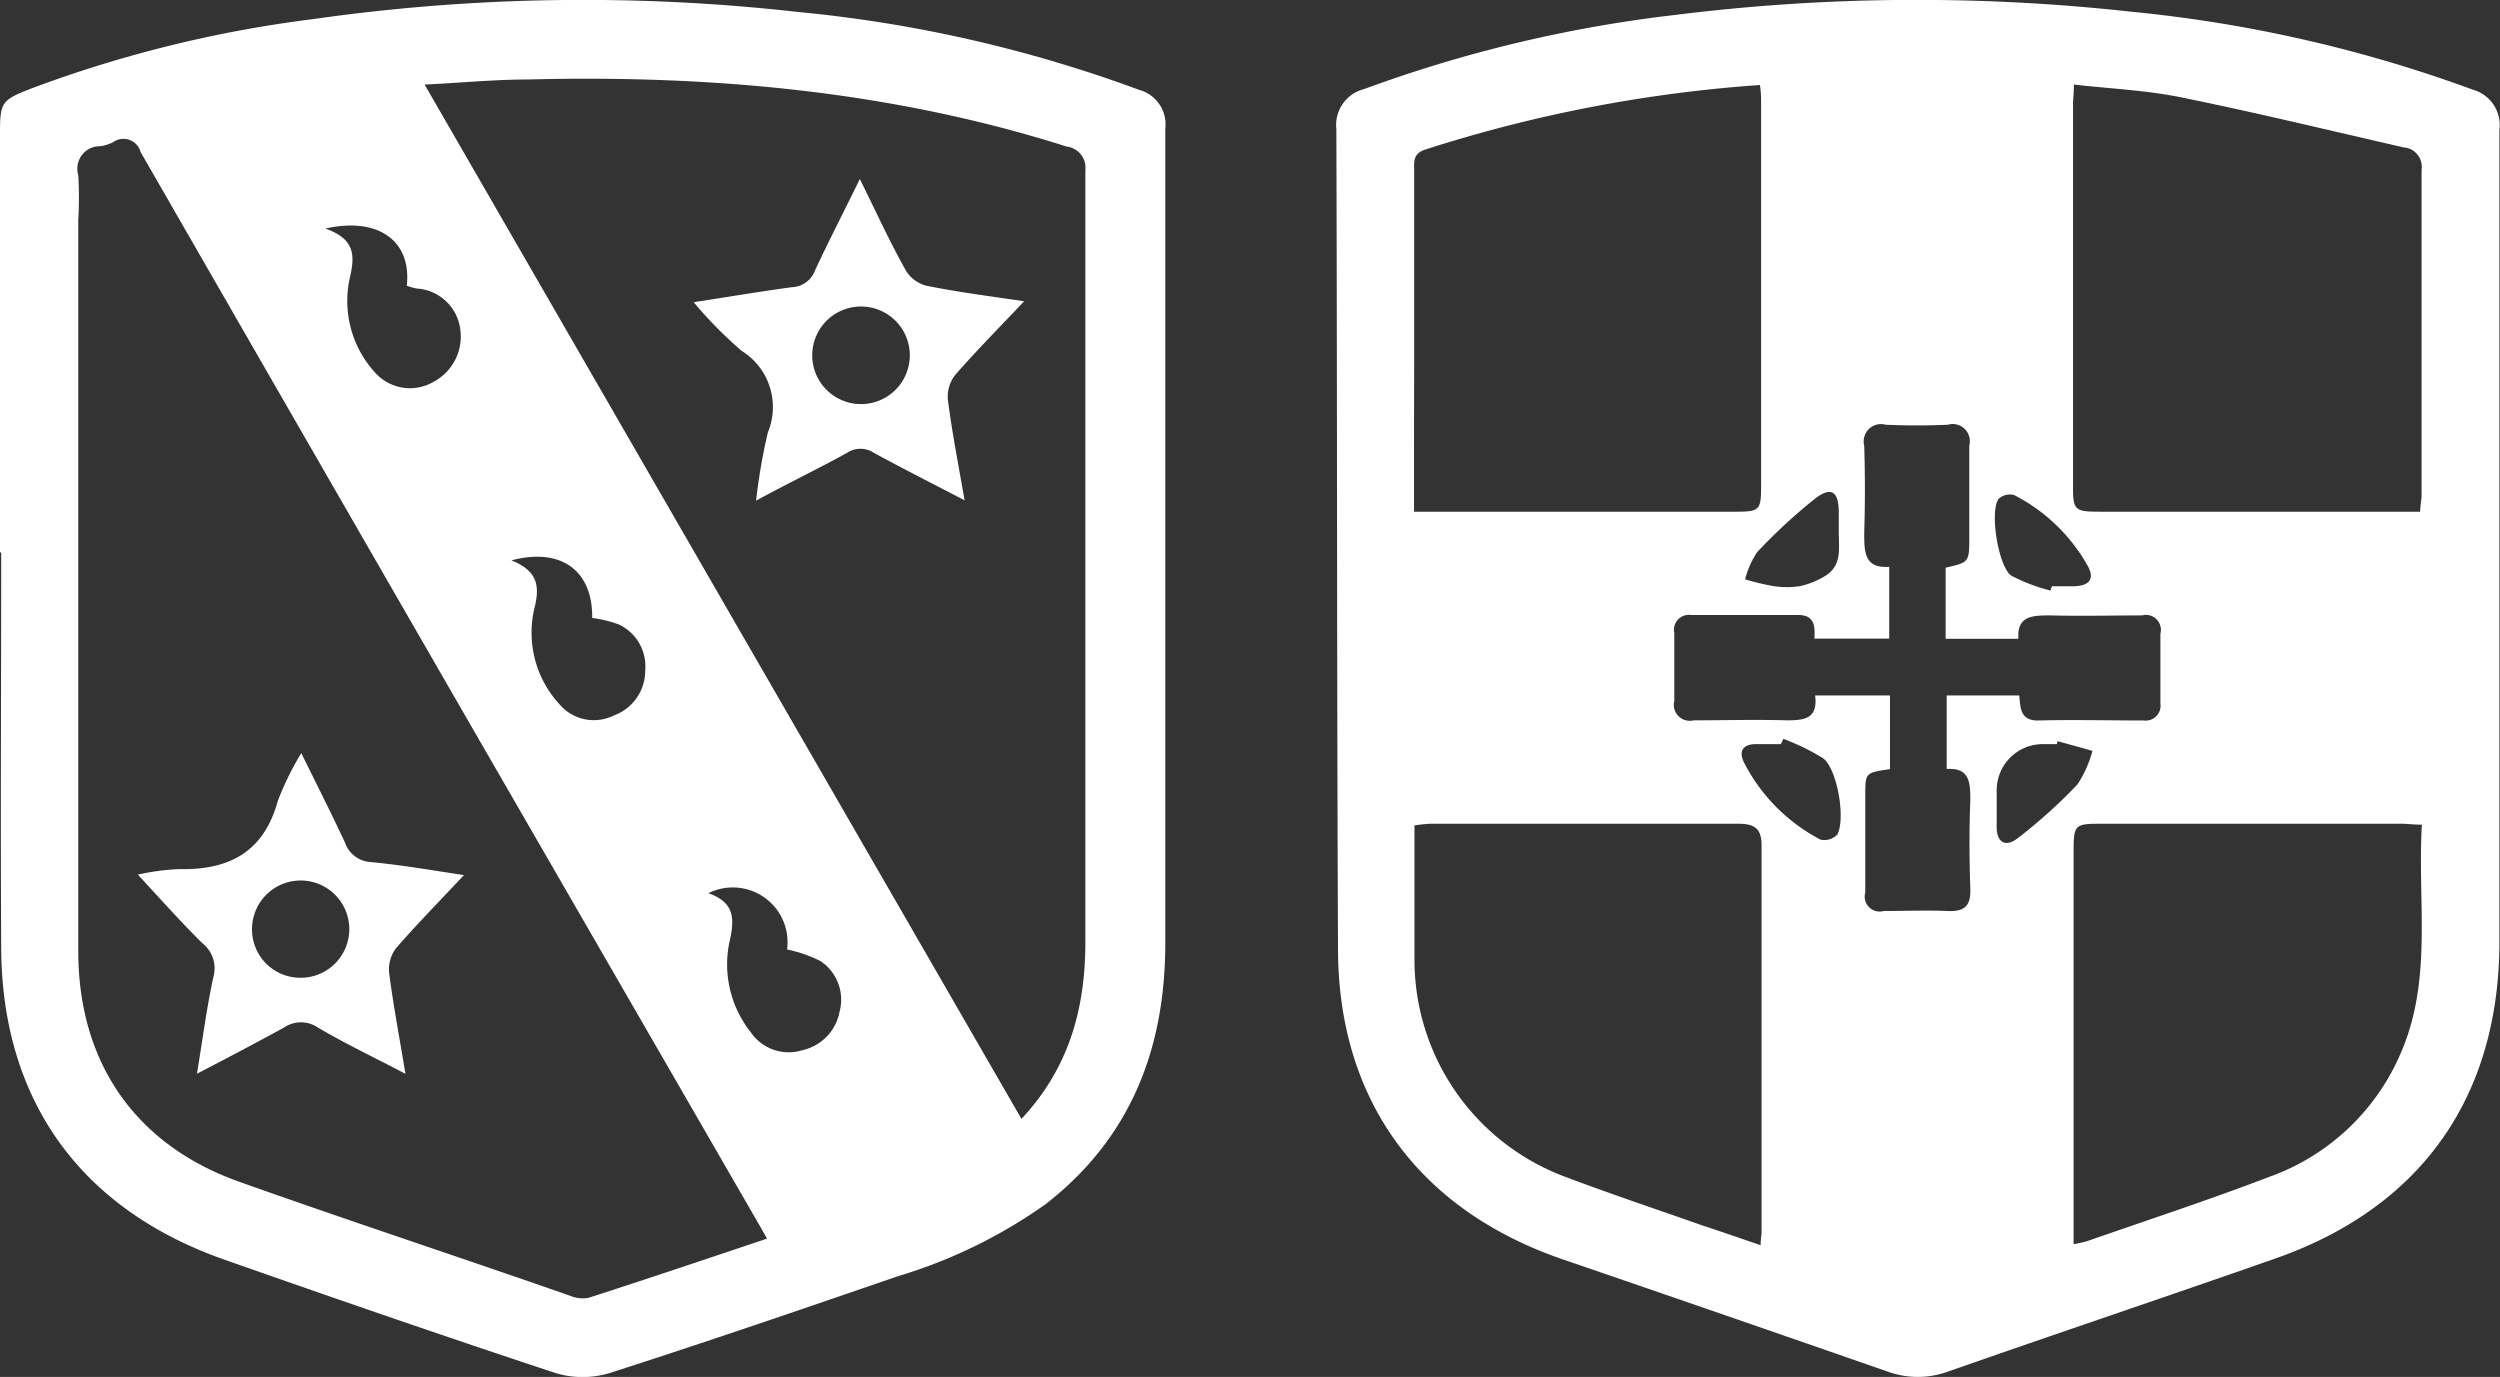 <svg id="Layer_1" data-name="Layer 1" xmlns="http://www.w3.org/2000/svg" xmlns:xlink="http://www.w3.org/1999/xlink" viewBox="0 0 167.04 92"><rect x="0" y="0" width="167.04" height="92" fill="#333333" stroke="none"/><defs><style>.cls-1{fill:none;}.cls-2{clip-path:url(#clip-path);}.cls-3{clip-path:url(#clip-path-2);}path{fill:#fff}</style><clipPath id="clip-path" transform="translate(0)"><rect class="cls-1" x="45.84" y="-7.12" width="144.01" height="134.65"/></clipPath><clipPath id="clip-path-2" transform="translate(0)"><rect class="cls-1" x="-84.84" y="-15.86" width="115.47" height="134.65"/></clipPath></defs><title>crests</title><path d="M167,36.49q0,13.2,0,26.41c0,10.39-5.22,17.78-15,21.2-7.28,2.55-14.58,5-21.86,7.55a5.9,5.9,0,0,1-4,0q-10.86-3.78-21.74-7.51c-9.6-3.3-15-10.64-15-20.77-0.08-18.25-.05-36.5-0.11-54.75a2.47,2.47,0,0,1,1.86-2.67A90.07,90.07,0,0,1,111.91,1,130.17,130.17,0,0,1,142.37.78,91.88,91.88,0,0,1,165.25,6,2.45,2.45,0,0,1,167,8.67c0,9.28,0,18.55,0,27.83h0Zm-5.29-2.3c0-.46.09-0.79,0.09-1.12,0-7.24,0-14.49,0-21.73a1.3,1.3,0,0,0-1.19-1.49c-4.95-1.13-9.88-2.33-14.85-3.34-2.33-.48-4.74-0.58-7.19-0.86,0,0.58-.06,1-0.06,1.34q0,12.74,0,25.48c0,1.62.1,1.72,1.8,1.72h21.37Zm-67.23,0H116c1.57,0,1.67-.11,1.67-1.71q0-12.75,0-25.5c0-.41,0-0.83-0.08-1.3A94.23,94.23,0,0,0,95.21,10c-0.82.28-.72,0.82-0.72,1.42q0,6.47,0,12.94C94.48,27.58,94.48,30.8,94.48,34.19Zm44.07,48.94a9,9,0,0,0,.9-0.2c4.07-1.42,8.16-2.76,12.18-4.3a15.06,15.06,0,0,0,8.89-8.53c2-4.84,1-9.93,1.3-15-0.58,0-1-.06-1.34-0.06H140.29c-1.64,0-1.74.1-1.74,1.77q0,12.49,0,25v1.33Zm-20.91.07c0-.45.06-0.66,0.06-0.87,0-8.62,0-17.24,0-25.86,0-1.2-.56-1.43-1.59-1.43-6.85,0-13.7,0-20.55,0a10.32,10.32,0,0,0-1.05.11c0,3,0,6,0,9a15.47,15.47,0,0,0,10.18,14.52c3,1.13,6,2.13,9,3.19C115,82.29,116.23,82.72,117.64,83.2Zm8.64-31.81c-1.65.24-1.65,0.24-1.65,1.77,0,2.16,0,4.31,0,6.47a1,1,0,0,0,1.23,1.24c1.42,0,2.85-.06,4.27,0,1.1,0.05,1.56-.31,1.52-1.47-0.07-2-.08-4,0-5.95,0-1.22-.07-2.16-1.58-2.07V46.47h4.85c0.08,0.86.07,1.7,1.3,1.67,2.33-.06,4.66,0,7,0A1,1,0,0,0,144.35,47c0-1.55,0-3.11,0-4.66a1,1,0,0,0-1.23-1.22c-2,0-4.05.05-6.08,0-1.22,0-2.28,0-2.18,1.56H130V37.93c1.58-.36,1.58-0.36,1.58-2.07,0-2,0-4.06,0-6.08a1.15,1.15,0,0,0-1.44-1.4c-1.38.06-2.76,0.06-4.14,0a1.16,1.16,0,0,0-1.44,1.41c0.06,1.94.06,3.88,0,5.82,0,1.25,0,2.39,1.67,2.26v4.8h-5c0.06-.86,0-1.6-1.14-1.58-2.37,0-4.74,0-7.11,0a1,1,0,0,0-1.11,1.21c0,1.51,0,3,0,4.53a1.07,1.07,0,0,0,1.3,1.3c2.07,0,4.14-.06,6.21,0,1.2,0,2.09-.11,1.9-1.66h5v4.9Zm11.2-1.87-0.05.2h-0.9a3.08,3.08,0,0,0-3.12,3.09c0,0.82,0,1.63,0,2.45,0,1,.57,1.39,1.4.75a34.61,34.61,0,0,0,4-3.6,7.84,7.84,0,0,0,1-2.24Zm-18.32-.15-0.17.35c-0.56,0-1.12,0-1.67,0-0.85,0-1.19.46-.77,1.27a11.93,11.93,0,0,0,5.09,5.11,1.19,1.19,0,0,0,1.12-.34c0.57-1.05,0-4.37-.94-5.09A14.76,14.76,0,0,0,119.16,49.37ZM137,39.46l0.1-.29c0.52,0,1,0,1.55,0,1-.06,1.33-0.52.81-1.42a11.81,11.81,0,0,0-4.88-4.67,1.11,1.11,0,0,0-1.05.26c-0.6.89,0,4.52,0.85,5.12A12.29,12.29,0,0,0,137,39.46Zm-14.14-3.92c0-.43,0-0.86,0-1.29,0-1.43-.51-1.77-1.6-0.92a36.22,36.22,0,0,0-3.86,3.57,6,6,0,0,0-.8,1.81,17.42,17.42,0,0,0,1.89.45,5.89,5.89,0,0,0,1.8,0,5.5,5.5,0,0,0,1.58-.63C123.1,37.84,122.86,36.65,122.86,35.54Z" transform="translate(0)"/><path d="M0,36.91q0-14,0-28c0-2.08.1-2.23,2.1-3A82.93,82.93,0,0,1,20.9,1.28,127.82,127.82,0,0,1,53.32.8,90.29,90.29,0,0,1,76.1,6a2.39,2.39,0,0,1,1.76,2.6c0,18.14,0,36.28,0,54.41,0,7-2.27,13-8,17.45A33.76,33.76,0,0,1,60,85.27c-6.4,2.2-12.81,4.4-19.26,6.47a6.26,6.26,0,0,1-3.63,0c-7.41-2.45-14.79-5-22.16-7.59C5.34,80.76.13,73.48,0.08,63.34c-0.05-8.81,0-17.62,0-26.43H0ZM51.25,82.76l-0.47-.83L32.07,49.53Q20.72,29.85,9.39,10.15a1.18,1.18,0,0,0-1.83-.65,2.85,2.85,0,0,1-.86.27,1.5,1.5,0,0,0-1.47,1.93,25.82,25.82,0,0,1,0,3q0,24.42,0,48.85c0,7.39,3.76,12.89,10.67,15.38C23.32,81.57,30.72,84,38.1,86.58a2.14,2.14,0,0,0,1.24.13C43.28,85.44,47.19,84.12,51.25,82.76Zm17-8c3.24-3.47,4.27-7.47,4.27-11.84q0-25.78,0-51.55a1.43,1.43,0,0,0-1.26-1.58C59.61,6.09,47.54,5,35.3,5.31c-2.23,0-4.45.22-6.93,0.34ZM34.17,37.44c1.73,0.7,1.92,1.68,1.54,3.19a7.07,7.07,0,0,0,1.72,6.48,3,3,0,0,0,3.57.7,3.18,3.18,0,0,0,2.11-3,3.09,3.09,0,0,0-1.75-3.08,8.13,8.13,0,0,0-1.79-.44C39.6,38.14,37.52,36.56,34.17,37.44ZM21.74,15.27c1.93,0.69,2,1.72,1.64,3.27A7.09,7.09,0,0,0,25.16,25a3.12,3.12,0,0,0,3.81.51,3.43,3.43,0,0,0,1.75-3.71,3.12,3.12,0,0,0-2.86-2.52,4,4,0,0,1-.68-0.19C27.51,16.13,25.32,14.47,21.74,15.27ZM52.59,63.44a3.66,3.66,0,0,0-5.26-3.76c1.79,0.63,1.76,1.74,1.4,3.3a7.3,7.3,0,0,0,1.44,6,3.06,3.06,0,0,0,3.44,1.19,3.23,3.23,0,0,0,2.48-2.55,3.09,3.09,0,0,0-1.28-3.41A9,9,0,0,0,52.59,63.44Z" transform="translate(0)"/><path d="M31,58.47c-1.58,1.69-3.12,3.25-4.56,4.91A2.37,2.37,0,0,0,26,65c0.28,2.17.69,4.32,1.09,6.75-2.09-1.1-4-2-5.86-3.1a2,2,0,0,0-2.24,0c-1.83,1-3.72,2-5.83,3.09,0.38-2.3.65-4.41,1.1-6.47a2.13,2.13,0,0,0-.74-2.25c-1.47-1.45-2.84-3-4.31-4.58A15,15,0,0,1,12,58.07c3.32,0.07,5.63-1.15,6.56-4.55a19.62,19.62,0,0,1,1.57-3.2c1.05,2.13,2,4,2.93,6a1.93,1.93,0,0,0,1.72,1.28C26.88,57.8,29,58.17,31,58.47Zm-11,6.86A3.25,3.25,0,1,0,16.84,62,3.23,3.23,0,0,0,20.06,65.33Z" transform="translate(0)"/><path d="M68.43,20.13c-1.6,1.69-3.14,3.25-4.59,4.9a2.36,2.36,0,0,0-.51,1.66c0.28,2.17.7,4.33,1.12,6.74-2.15-1.12-4.13-2.12-6.07-3.18a1.61,1.61,0,0,0-1.77,0c-1.92,1.06-3.88,2-6.09,3.2a38.09,38.09,0,0,1,.79-4.57,4.42,4.42,0,0,0-1.76-5.44,27.65,27.65,0,0,1-3.2-3.25c2.25-.34,4.4-0.71,6.56-1a1.71,1.71,0,0,0,1.54-1.11c0.93-2,1.93-3.92,3-6.12,1.09,2.2,2,4.2,3.09,6.14a2.28,2.28,0,0,0,1.4,1C64.13,19.54,66.3,19.81,68.43,20.13ZM57.53,27a3.26,3.26,0,0,0,0-6.52A3.26,3.26,0,1,0,57.53,27Z" transform="translate(0)"/></svg>
